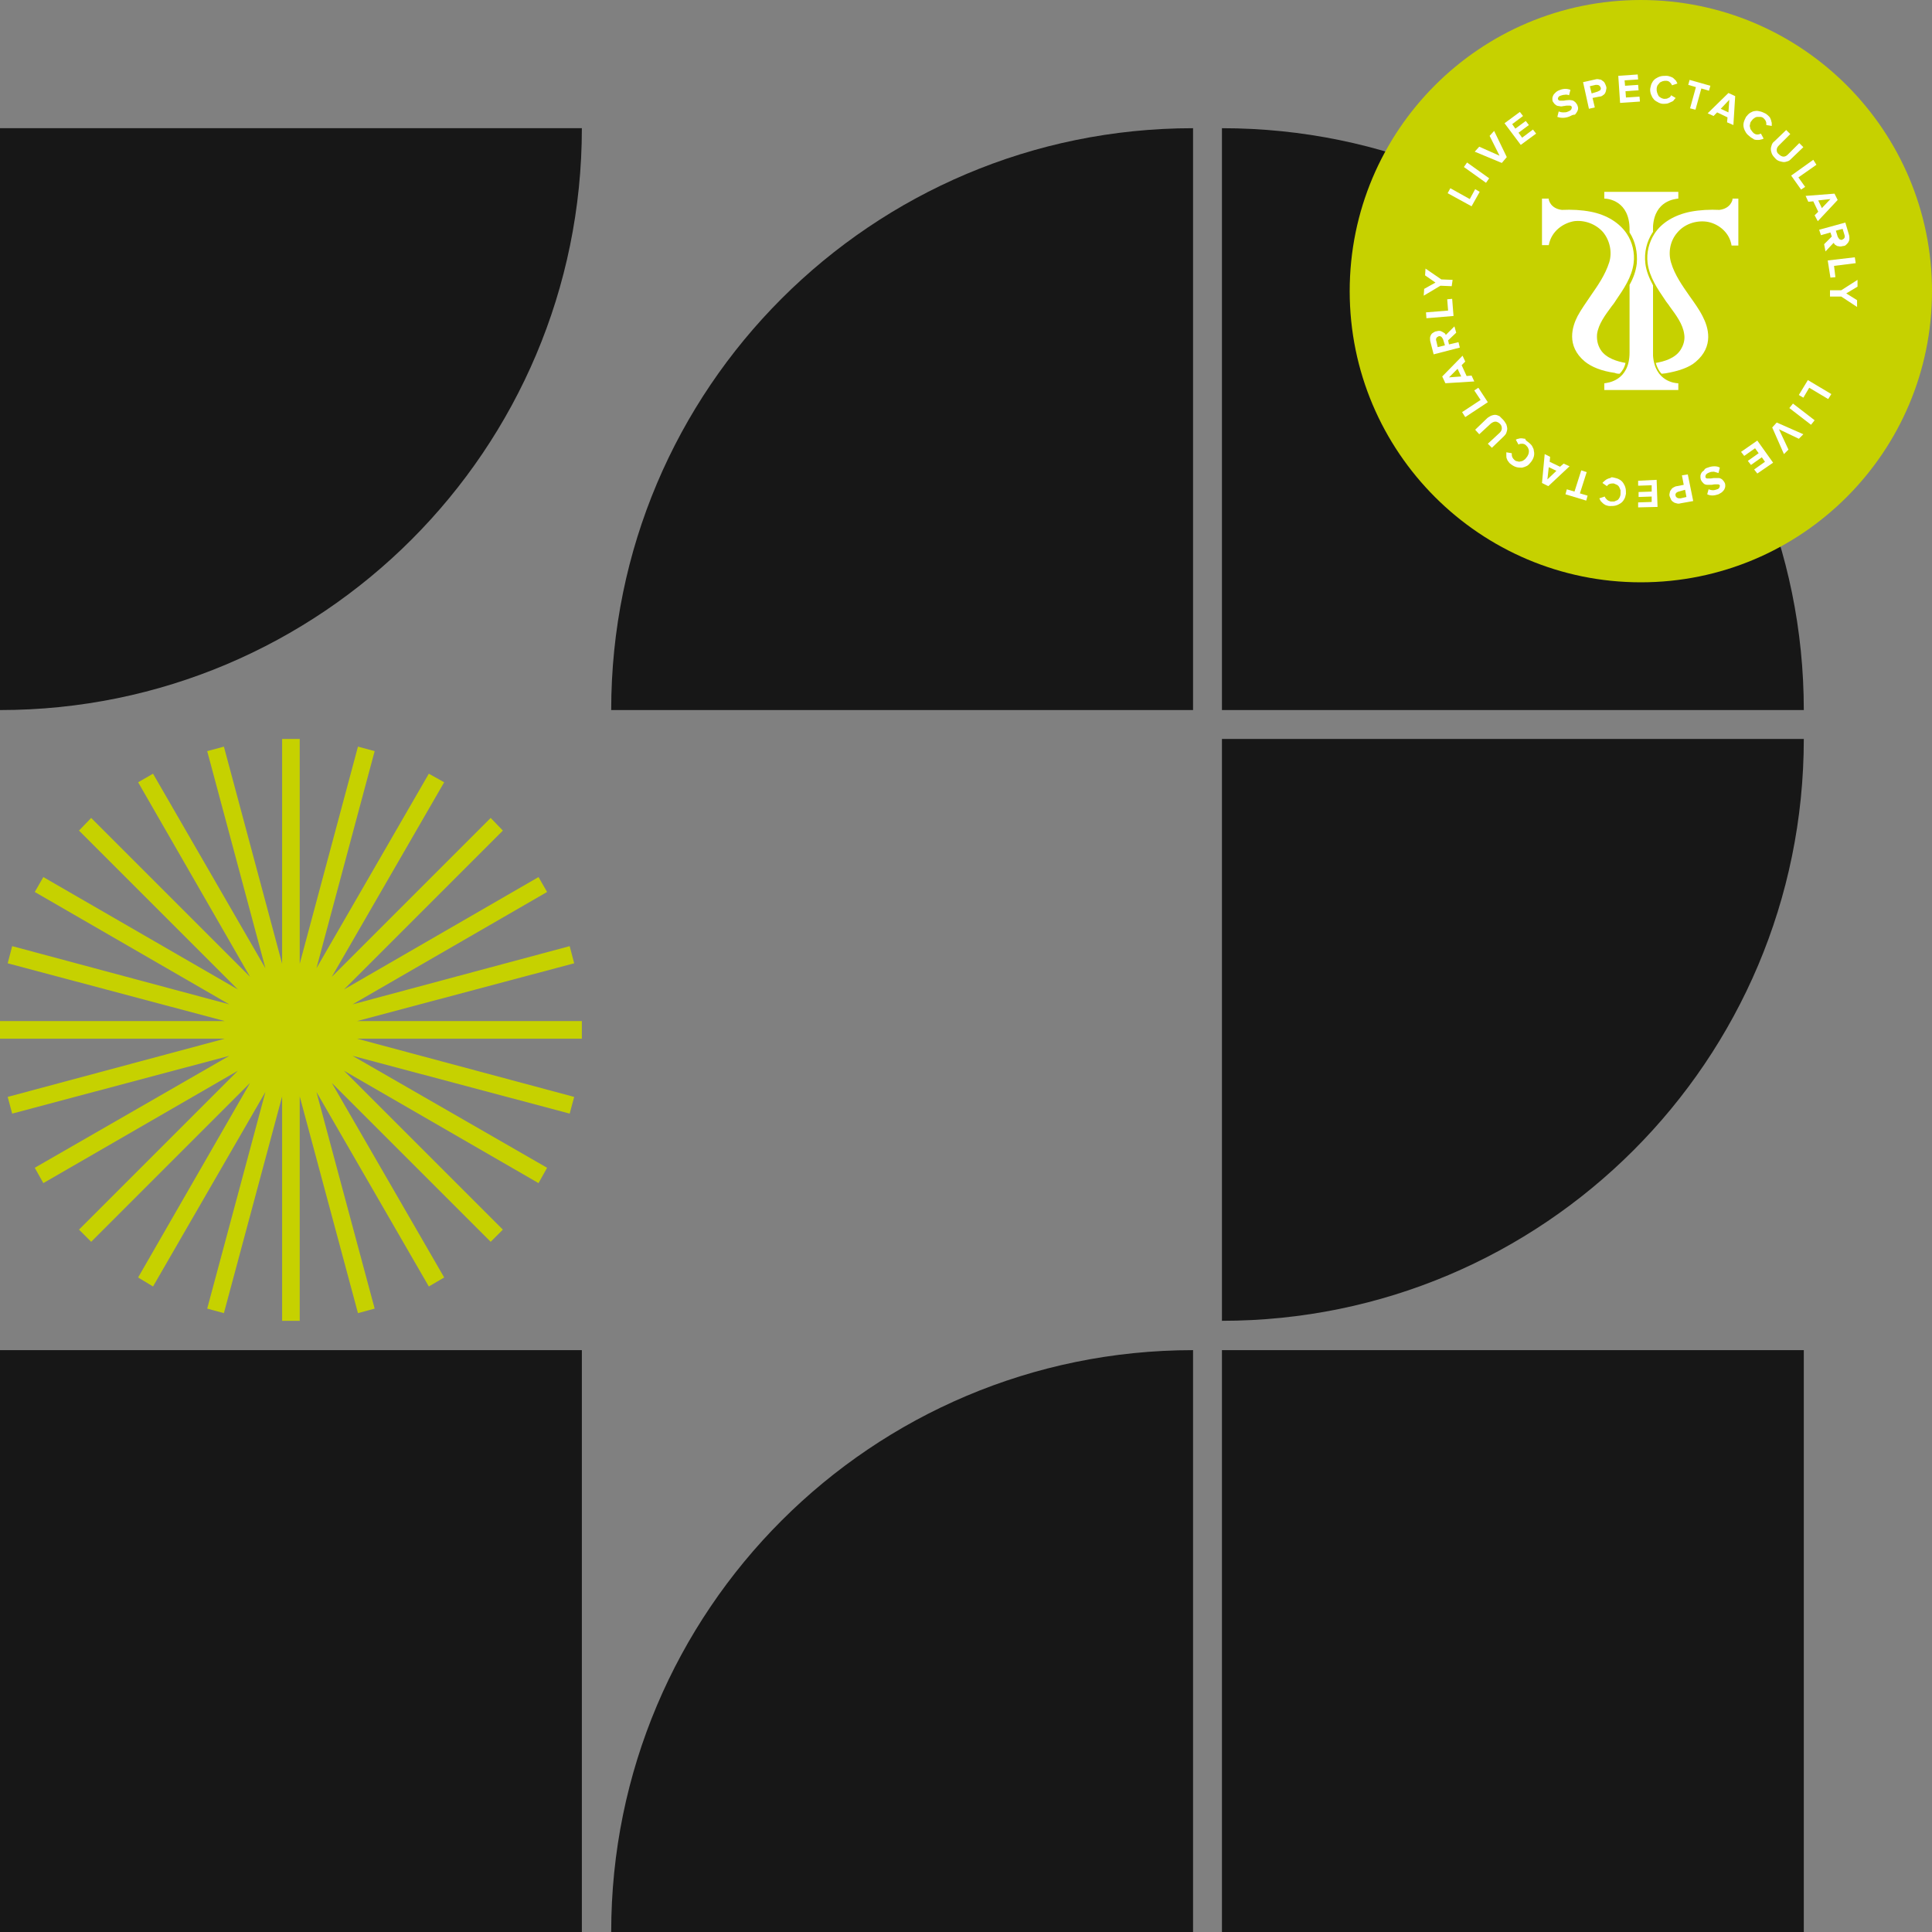 <svg width="160" height="160" viewBox="0 0 160 160" fill="none" xmlns="http://www.w3.org/2000/svg">
<rect x="0" y="0" width="160" height="160" fill="#808080" stroke="none"/>
<g clip-path="url(#clip0_858_3185)">
<path d="M0 58.804V10.617H48.187C48.187 37.234 26.617 58.804 0 58.804Z" fill="#171717"/>
<path d="M48.187 111.813H0V160H48.187V111.813Z" fill="#171717"/>
<path d="M98.804 58.804H50.617C50.617 32.187 72.187 10.617 98.804 10.617V58.804Z" fill="#171717"/>
<path d="M98.804 160H50.617C50.617 133.383 72.187 111.813 98.804 111.813V160Z" fill="#171717"/>
<path d="M149.383 58.804H101.196V10.617C127.813 10.617 149.383 32.187 149.383 58.804Z" fill="#171717"/>
<path d="M101.196 109.383V61.196H149.383C149.383 87.813 127.813 109.383 101.196 109.383Z" fill="#171717"/>
<path d="M149.383 111.813H101.196V160H149.383V111.813Z" fill="#171717"/>
<path d="M135.888 48.224C149.205 48.224 160 37.429 160 24.112C160 10.795 149.205 0 135.888 0C122.571 0 111.776 10.795 111.776 24.112C111.776 37.429 122.571 48.224 135.888 48.224Z" fill="#C6D100"/>
<path d="M136.897 19.215V18.729C137.047 16.598 138.729 16.486 138.953 16.449H138.991V15.888H132.86V16.449H132.897C133.122 16.449 134.953 16.598 134.953 18.991V19.066V19.215C134.953 19.215 134.953 19.215 134.953 19.252C135.439 20 135.626 20.897 135.551 21.832C135.477 22.467 135.252 23.066 134.953 23.589V26.542V29.122V29.196C134.953 31.552 133.122 31.701 132.897 31.738H132.86V32.299H138.991V31.738H138.953C138.729 31.738 137.047 31.589 136.897 29.458V29.196V26.542V23.626C136.598 23.066 136.337 22.467 136.262 21.832C136.15 20.897 136.374 20 136.86 19.252L136.897 19.215Z" fill="white"/>
<path d="M143.477 16.449V16.523C143.477 16.561 143.327 17.271 142.393 17.383C141.608 17.346 140.785 17.383 140 17.533C138.692 17.794 137.608 18.43 137.01 19.365C136.561 20.075 136.337 20.935 136.449 21.794C136.599 22.953 137.271 23.925 137.907 24.86C138.019 25.047 138.169 25.196 138.281 25.383C138.804 26.094 139.365 26.841 139.477 27.664C139.552 28.112 139.44 28.561 139.178 28.972C138.729 29.682 137.795 29.944 137.122 30.056C137.234 30.43 137.384 30.729 137.608 30.953C137.72 30.953 137.832 30.916 137.944 30.916C139.028 30.729 139.888 30.43 140.412 29.981C141.982 28.673 141.458 27.066 141.01 26.206C140.711 25.608 140.299 25.047 139.926 24.523C139.327 23.664 138.692 22.767 138.393 21.757C138.131 20.897 138.318 19.925 138.916 19.253C139.477 18.58 140.412 18.243 141.309 18.355C142.169 18.467 143.215 19.14 143.402 20.337H143.963V16.449H143.477Z" fill="white"/>
<path d="M134.131 30.953C134.355 30.729 134.542 30.43 134.617 30.056C133.982 29.944 133.01 29.682 132.561 28.972C132.299 28.561 132.225 28.112 132.262 27.664C132.374 26.841 132.935 26.094 133.458 25.383C133.608 25.196 133.72 25.047 133.832 24.86C134.468 23.925 135.14 22.953 135.29 21.794C135.402 20.935 135.178 20.038 134.729 19.365C134.131 18.467 133.084 17.794 131.739 17.533C130.954 17.383 130.168 17.346 129.346 17.383C128.411 17.271 128.262 16.561 128.262 16.523V16.449H127.701V20.299H128.262C128.486 19.103 129.496 18.467 130.355 18.318C131.215 18.206 132.15 18.542 132.748 19.215C133.309 19.888 133.533 20.86 133.271 21.72C132.935 22.767 132.337 23.626 131.739 24.486C131.365 25.047 130.954 25.608 130.654 26.168C130.206 27.028 129.682 28.636 131.253 29.944C131.813 30.393 132.636 30.729 133.72 30.879C133.907 30.953 134.019 30.953 134.131 30.953Z" fill="white"/>
<path d="M121.869 17.084L119.888 16L120.112 15.589L121.72 16.486L122.169 15.664L122.542 15.888L121.869 17.084Z" fill="white"/>
<path d="M123.066 15.14L121.234 13.832L121.496 13.458L123.327 14.766L123.066 15.14Z" fill="white"/>
<path d="M124.374 13.495L122.131 12.561L122.505 12.149L124.187 12.897L123.364 11.252L123.738 10.841L124.785 13.009L124.374 13.495Z" fill="white"/>
<path d="M125.944 12L124.598 10.206L125.869 9.271L126.131 9.607L125.234 10.28L125.495 10.654L126.355 10.019L126.617 10.355L125.757 10.991L126.056 11.402L126.953 10.729L127.215 11.065L125.944 12Z" fill="white"/>
<path d="M129.982 9.645C129.795 9.72 129.608 9.757 129.421 9.757C129.234 9.757 129.084 9.72 128.972 9.682L129.084 9.234C129.197 9.271 129.309 9.308 129.458 9.308C129.608 9.308 129.72 9.308 129.869 9.234C129.982 9.196 130.094 9.122 130.131 9.047C130.169 8.972 130.169 8.897 130.169 8.86C130.131 8.785 130.094 8.748 130.019 8.748C129.944 8.748 129.869 8.748 129.757 8.748C129.645 8.748 129.57 8.785 129.458 8.785C129.346 8.822 129.234 8.822 129.122 8.785C129.01 8.785 128.897 8.748 128.823 8.673C128.748 8.636 128.673 8.523 128.598 8.411C128.561 8.337 128.561 8.224 128.561 8.15C128.561 8.075 128.598 7.963 128.636 7.888C128.673 7.813 128.748 7.738 128.823 7.664C128.897 7.589 129.01 7.514 129.122 7.477C129.458 7.327 129.757 7.327 130.056 7.439L129.944 7.888C129.832 7.851 129.72 7.813 129.57 7.851C129.458 7.851 129.346 7.888 129.234 7.925C129.122 7.963 129.084 8 129.047 8.075C129.01 8.15 129.01 8.187 129.047 8.262C129.084 8.299 129.122 8.337 129.197 8.337C129.271 8.337 129.346 8.337 129.458 8.337C129.57 8.337 129.645 8.299 129.757 8.299C129.869 8.299 129.982 8.262 130.094 8.299C130.206 8.299 130.318 8.337 130.393 8.411C130.468 8.449 130.542 8.561 130.617 8.673C130.654 8.785 130.692 8.86 130.692 8.972C130.692 9.084 130.654 9.159 130.617 9.234C130.58 9.308 130.505 9.421 130.43 9.495C130.243 9.495 130.131 9.57 129.982 9.645Z" fill="white"/>
<path d="M131.589 9.009L131.103 6.804L132.112 6.579C132.225 6.542 132.337 6.542 132.449 6.579C132.561 6.579 132.636 6.617 132.71 6.691C132.785 6.729 132.86 6.804 132.897 6.878C132.935 6.953 132.972 7.028 133.01 7.14C133.047 7.252 133.047 7.327 133.01 7.439C133.01 7.514 132.972 7.626 132.935 7.701C132.897 7.776 132.823 7.85 132.748 7.888C132.673 7.962 132.561 8 132.449 8L131.888 8.112L132.075 8.897L131.589 9.009ZM132.299 7.589C132.374 7.551 132.449 7.514 132.524 7.476C132.561 7.402 132.598 7.327 132.561 7.252C132.524 7.177 132.486 7.103 132.411 7.065C132.337 7.028 132.262 7.028 132.15 7.028L131.664 7.14L131.813 7.738L132.299 7.589Z" fill="white"/>
<path d="M134.169 8.523L134.019 6.28L135.627 6.168L135.664 6.579L134.542 6.654L134.58 7.103L135.664 7.028L135.701 7.477L134.617 7.551L134.655 8.075L135.776 8L135.813 8.411L134.169 8.523Z" fill="white"/>
<path d="M137.72 8.598C137.57 8.598 137.383 8.523 137.271 8.448C137.122 8.374 137.01 8.299 136.935 8.187C136.823 8.075 136.785 7.925 136.711 7.776C136.673 7.626 136.636 7.477 136.673 7.29C136.711 7.103 136.748 6.953 136.823 6.841C136.897 6.691 137.01 6.579 137.122 6.505C137.234 6.43 137.383 6.355 137.533 6.318C137.683 6.28 137.832 6.28 138.019 6.28C138.131 6.28 138.243 6.318 138.355 6.355C138.468 6.392 138.542 6.43 138.617 6.505C138.692 6.579 138.729 6.617 138.804 6.691C138.841 6.766 138.879 6.841 138.916 6.916L138.468 7.065C138.43 6.953 138.355 6.878 138.281 6.804C138.206 6.729 138.094 6.691 137.982 6.691C137.869 6.691 137.795 6.691 137.683 6.729C137.608 6.766 137.496 6.804 137.458 6.841C137.383 6.916 137.346 6.991 137.271 7.065C137.234 7.14 137.197 7.252 137.197 7.364C137.197 7.477 137.197 7.551 137.234 7.663C137.271 7.776 137.309 7.85 137.346 7.925C137.383 8 137.458 8.037 137.57 8.112C137.645 8.149 137.757 8.187 137.832 8.187C137.944 8.187 138.056 8.187 138.169 8.112C138.281 8.075 138.355 8 138.393 7.888L138.767 8.112C138.729 8.187 138.655 8.224 138.617 8.299C138.58 8.374 138.468 8.411 138.393 8.448C138.318 8.486 138.206 8.523 138.131 8.561C137.982 8.598 137.869 8.598 137.72 8.598Z" fill="white"/>
<path d="M139.963 8.972L140.449 7.215L139.813 7.028L139.926 6.617L141.645 7.103L141.533 7.514L140.898 7.327L140.412 9.084L139.963 8.972Z" fill="white"/>
<path d="M143.028 10.131L143.066 9.72L142.206 9.308L141.907 9.607L141.421 9.383L143.141 7.701L143.701 7.963L143.552 10.355L143.028 10.131ZM143.215 8.262L142.505 9.009L143.141 9.308L143.215 8.262Z" fill="white"/>
<path d="M144.935 11.327C144.785 11.215 144.673 11.103 144.598 10.991C144.523 10.878 144.449 10.729 144.411 10.579C144.374 10.43 144.374 10.28 144.411 10.131C144.449 9.981 144.523 9.832 144.598 9.682C144.71 9.533 144.823 9.42 144.935 9.346C145.084 9.271 145.196 9.196 145.346 9.196C145.495 9.159 145.645 9.196 145.795 9.234C145.944 9.271 146.094 9.346 146.243 9.42C146.355 9.495 146.43 9.57 146.505 9.645C146.58 9.72 146.617 9.794 146.654 9.906C146.692 9.981 146.692 10.093 146.729 10.168C146.729 10.243 146.729 10.355 146.729 10.43L146.28 10.355C146.28 10.243 146.281 10.131 146.243 10.056C146.206 9.944 146.131 9.869 146.056 9.794C145.981 9.72 145.869 9.682 145.795 9.682C145.72 9.682 145.608 9.682 145.533 9.682C145.458 9.682 145.346 9.72 145.271 9.794C145.196 9.832 145.122 9.906 145.047 10.019C144.972 10.093 144.935 10.206 144.935 10.28C144.897 10.392 144.897 10.467 144.935 10.542C144.935 10.617 144.972 10.729 145.047 10.804C145.084 10.878 145.159 10.953 145.234 11.028C145.346 11.103 145.421 11.14 145.533 11.14C145.645 11.14 145.757 11.103 145.832 11.065L146.056 11.476C145.981 11.514 145.907 11.551 145.832 11.551C145.757 11.589 145.645 11.589 145.57 11.589C145.495 11.589 145.383 11.589 145.271 11.551C145.122 11.439 145.009 11.402 144.935 11.327Z" fill="white"/>
<path d="M146.991 13.084C146.879 12.972 146.766 12.822 146.729 12.71C146.692 12.598 146.654 12.486 146.654 12.336C146.654 12.224 146.692 12.112 146.729 12C146.766 11.888 146.841 11.776 146.953 11.701L147.925 10.766L148.262 11.103L147.327 12.037C147.215 12.149 147.14 12.262 147.14 12.411C147.14 12.561 147.178 12.673 147.327 12.785C147.439 12.897 147.589 12.972 147.701 12.972C147.851 12.972 147.963 12.897 148.075 12.785L149.009 11.851L149.346 12.187L148.374 13.121C148.262 13.234 148.187 13.308 148.075 13.346C147.963 13.383 147.851 13.421 147.738 13.421C147.626 13.421 147.514 13.383 147.365 13.346C147.252 13.308 147.103 13.234 146.991 13.084Z" fill="white"/>
<path d="M148.336 14.542L150.168 13.234L150.43 13.645L148.935 14.692L149.495 15.477L149.159 15.701L148.336 14.542Z" fill="white"/>
<path d="M150.28 17.832L150.579 17.533L150.168 16.673L149.757 16.71L149.533 16.224L151.925 16.037L152.187 16.561L150.542 18.318L150.28 17.832ZM151.589 16.486L150.579 16.598L150.879 17.234L151.589 16.486Z" fill="white"/>
<path d="M151.066 20.224L151.701 19.589L151.589 19.252L150.804 19.477L150.654 19.028L152.823 18.43L153.122 19.439C153.159 19.551 153.159 19.664 153.159 19.776C153.159 19.888 153.122 19.963 153.084 20.037C153.047 20.112 152.972 20.187 152.897 20.262C152.823 20.337 152.748 20.374 152.636 20.374C152.523 20.411 152.449 20.411 152.374 20.411C152.299 20.411 152.224 20.374 152.15 20.374C152.075 20.337 152.037 20.299 151.963 20.262C151.925 20.224 151.888 20.15 151.851 20.112L151.178 20.823L151.066 20.224ZM152.187 19.589C152.224 19.664 152.262 19.738 152.337 19.813C152.411 19.851 152.486 19.888 152.561 19.851C152.636 19.813 152.71 19.776 152.748 19.701C152.785 19.626 152.785 19.551 152.748 19.439L152.598 18.953L152.037 19.103L152.187 19.589Z" fill="white"/>
<path d="M151.365 21.57L153.608 21.308L153.683 21.794L151.888 22.019L152 22.953L151.589 22.991L151.365 21.57Z" fill="white"/>
<path d="M151.552 24.037H152.486L153.832 23.177V23.738L152.898 24.299L153.795 24.86V25.421L152.486 24.561H151.552V24.037Z" fill="white"/>
<path d="M149.72 31.477L151.664 32.635L151.402 33.047L149.832 32.112L149.346 32.934L148.972 32.71L149.72 31.477Z" fill="white"/>
<path d="M148.486 33.421L150.28 34.804L149.981 35.178L148.187 33.794L148.486 33.421Z" fill="white"/>
<path d="M147.14 34.991L149.346 35.963L148.972 36.337L147.327 35.551L148.112 37.234L147.739 37.608L146.767 35.402L147.14 34.991Z" fill="white"/>
<path d="M145.533 36.486L146.841 38.318L145.533 39.215L145.271 38.879L146.168 38.243L145.907 37.869L145.009 38.505L144.748 38.168L145.645 37.533L145.346 37.122L144.449 37.757L144.187 37.421L145.533 36.486Z" fill="white"/>
<path d="M141.421 38.729C141.608 38.654 141.795 38.617 141.982 38.617C142.169 38.617 142.318 38.654 142.43 38.729L142.318 39.177C142.206 39.14 142.094 39.103 141.944 39.065C141.795 39.065 141.683 39.065 141.533 39.14C141.421 39.177 141.309 39.252 141.271 39.327C141.234 39.402 141.234 39.477 141.234 39.514C141.271 39.589 141.309 39.626 141.384 39.626C141.458 39.626 141.533 39.626 141.645 39.626C141.757 39.626 141.832 39.589 141.982 39.589C142.094 39.589 142.206 39.589 142.318 39.589C142.43 39.589 142.505 39.626 142.617 39.701C142.692 39.776 142.767 39.85 142.841 40C142.879 40.075 142.879 40.187 142.879 40.262C142.879 40.336 142.841 40.449 142.804 40.523C142.767 40.598 142.692 40.673 142.617 40.748C142.542 40.822 142.43 40.86 142.318 40.934C141.982 41.047 141.683 41.084 141.384 40.934L141.496 40.523C141.608 40.561 141.72 40.598 141.869 40.598C141.982 40.598 142.094 40.561 142.206 40.523C142.318 40.486 142.355 40.449 142.393 40.374C142.43 40.299 142.43 40.262 142.43 40.187C142.393 40.149 142.355 40.112 142.281 40.112C142.206 40.112 142.131 40.112 142.019 40.112C141.907 40.112 141.832 40.149 141.72 40.149C141.608 40.149 141.496 40.149 141.384 40.149C141.271 40.149 141.159 40.112 141.084 40.037C141.01 39.962 140.935 39.888 140.86 39.738C140.823 39.626 140.823 39.551 140.823 39.439C140.823 39.327 140.86 39.252 140.898 39.177C140.935 39.103 141.01 39.028 141.122 38.953C141.159 38.841 141.271 38.766 141.421 38.729Z" fill="white"/>
<path d="M139.776 39.29L140.224 41.495L139.178 41.682C139.066 41.72 138.953 41.72 138.841 41.682C138.729 41.645 138.654 41.645 138.58 41.57C138.505 41.533 138.43 41.458 138.393 41.383C138.355 41.309 138.318 41.196 138.28 41.122C138.243 41.009 138.243 40.935 138.28 40.822C138.28 40.748 138.318 40.636 138.393 40.561C138.43 40.486 138.505 40.411 138.58 40.374C138.654 40.337 138.766 40.262 138.879 40.262L139.439 40.15L139.29 39.365L139.776 39.29ZM139.028 40.71C138.953 40.71 138.879 40.785 138.804 40.822C138.766 40.897 138.729 40.972 138.766 41.047C138.766 41.122 138.841 41.196 138.916 41.234C138.991 41.271 139.066 41.271 139.178 41.271L139.664 41.159L139.552 40.561L139.028 40.71Z" fill="white"/>
<path d="M137.196 39.738L137.271 41.981L135.664 42.019V41.607L136.785 41.57V41.121L135.701 41.159V40.748L136.785 40.71V40.187L135.664 40.224V39.813L137.196 39.738Z" fill="white"/>
<path d="M133.645 39.551C133.795 39.589 133.981 39.626 134.094 39.701C134.243 39.776 134.355 39.888 134.43 40C134.505 40.112 134.58 40.262 134.617 40.411C134.654 40.561 134.654 40.71 134.654 40.897C134.617 41.084 134.58 41.234 134.505 41.346C134.43 41.495 134.318 41.608 134.206 41.682C134.094 41.757 133.944 41.832 133.795 41.869C133.645 41.907 133.495 41.907 133.309 41.907C133.196 41.907 133.084 41.869 132.972 41.832C132.897 41.794 132.785 41.72 132.748 41.682C132.673 41.608 132.636 41.57 132.561 41.495C132.524 41.421 132.486 41.346 132.449 41.271L132.897 41.121C132.935 41.234 133.009 41.308 133.084 41.383C133.159 41.458 133.271 41.495 133.383 41.533C133.495 41.533 133.57 41.533 133.682 41.533C133.757 41.495 133.869 41.458 133.944 41.421C134.019 41.383 134.056 41.308 134.131 41.196C134.168 41.121 134.206 41.009 134.206 40.897C134.206 40.785 134.206 40.71 134.206 40.598C134.168 40.486 134.131 40.411 134.094 40.337C134.056 40.262 133.981 40.187 133.907 40.15C133.832 40.112 133.72 40.075 133.645 40.037C133.533 40.037 133.421 40.037 133.309 40.075C133.196 40.112 133.122 40.187 133.084 40.262L132.71 40C132.748 39.925 132.823 39.888 132.897 39.813C132.972 39.738 133.047 39.701 133.122 39.664C133.196 39.626 133.309 39.589 133.383 39.589C133.383 39.514 133.495 39.514 133.645 39.551Z" fill="white"/>
<path d="M131.402 39.103L130.841 40.86L131.477 41.047L131.365 41.458L129.645 40.935L129.757 40.523L130.393 40.71L130.953 38.953L131.402 39.103Z" fill="white"/>
<path d="M128.374 37.832L128.337 38.243L129.196 38.654L129.496 38.392L129.982 38.617L128.225 40.262L127.701 40L127.925 37.607L128.374 37.832ZM128.15 39.701L128.897 38.991L128.262 38.691L128.15 39.701Z" fill="white"/>
<path d="M126.542 36.598C126.692 36.71 126.804 36.822 126.879 36.935C126.954 37.084 127.028 37.196 127.028 37.346C127.066 37.495 127.066 37.645 127.028 37.794C126.991 37.944 126.916 38.093 126.804 38.243C126.692 38.392 126.58 38.505 126.468 38.579C126.318 38.654 126.206 38.692 126.056 38.729C125.907 38.729 125.757 38.729 125.608 38.692C125.458 38.654 125.309 38.579 125.159 38.467C125.047 38.392 124.972 38.318 124.935 38.243C124.86 38.168 124.823 38.093 124.785 37.981C124.748 37.907 124.748 37.794 124.748 37.72C124.748 37.645 124.748 37.533 124.748 37.458L125.197 37.533C125.197 37.645 125.197 37.757 125.234 37.832C125.271 37.944 125.346 38.019 125.421 38.093C125.496 38.168 125.608 38.206 125.683 38.206C125.757 38.243 125.87 38.243 125.944 38.206C126.019 38.206 126.131 38.168 126.206 38.093C126.281 38.056 126.356 37.981 126.43 37.869C126.505 37.794 126.542 37.682 126.58 37.608C126.617 37.495 126.617 37.421 126.617 37.346C126.617 37.271 126.58 37.159 126.542 37.084C126.505 37.009 126.43 36.935 126.356 36.86C126.281 36.785 126.169 36.748 126.056 36.748C125.944 36.748 125.832 36.748 125.757 36.822L125.533 36.411C125.608 36.374 125.683 36.337 125.757 36.337C125.832 36.299 125.944 36.299 126.019 36.299C126.094 36.299 126.206 36.337 126.318 36.337C126.318 36.449 126.43 36.523 126.542 36.598Z" fill="white"/>
<path d="M124.486 34.766C124.598 34.879 124.673 35.028 124.748 35.14C124.785 35.252 124.823 35.402 124.823 35.514C124.823 35.626 124.785 35.738 124.748 35.851C124.711 35.963 124.598 36.075 124.524 36.15L123.552 37.084L123.215 36.748L124.187 35.851C124.299 35.738 124.374 35.626 124.374 35.477C124.374 35.327 124.337 35.215 124.225 35.103C124.112 34.991 123.963 34.916 123.851 34.916C123.701 34.916 123.589 34.991 123.477 35.066L122.505 35.963L122.168 35.589L123.14 34.654C123.253 34.542 123.365 34.505 123.477 34.43C123.589 34.393 123.701 34.355 123.813 34.355C123.925 34.355 124.038 34.393 124.187 34.467C124.262 34.542 124.374 34.654 124.486 34.766Z" fill="white"/>
<path d="M123.215 33.308L121.346 34.542L121.084 34.131L122.617 33.121L122.094 32.336L122.43 32.112L123.215 33.308Z" fill="white"/>
<path d="M121.346 29.944L121.047 30.243L121.458 31.14L121.869 31.103L122.094 31.589L119.701 31.738L119.439 31.178L121.122 29.458L121.346 29.944ZM120 31.252L121.01 31.178L120.71 30.542L120 31.252Z" fill="white"/>
<path d="M120.598 27.551L119.926 28.187L120 28.523L120.785 28.337L120.897 28.785L118.729 29.346L118.468 28.337C118.43 28.224 118.43 28.112 118.43 28C118.43 27.888 118.468 27.813 118.505 27.738C118.542 27.664 118.617 27.589 118.692 27.551C118.767 27.514 118.841 27.439 118.954 27.439C119.066 27.402 119.14 27.402 119.215 27.402C119.29 27.402 119.365 27.439 119.44 27.477C119.514 27.514 119.552 27.551 119.626 27.589C119.701 27.626 119.701 27.701 119.739 27.738L120.449 27.028L120.598 27.551ZM119.514 28.112C119.477 28.037 119.44 27.963 119.365 27.888C119.29 27.851 119.215 27.813 119.14 27.851C119.066 27.888 118.991 27.925 118.954 28C118.916 28.075 118.916 28.15 118.954 28.262L119.066 28.748L119.664 28.598L119.514 28.112Z" fill="white"/>
<path d="M120.374 26.168L118.131 26.355L118.094 25.869L119.926 25.72L119.851 24.785L120.262 24.748L120.374 26.168Z" fill="white"/>
<path d="M120.224 23.701L119.29 23.663L117.907 24.486L117.944 23.925L118.879 23.402L118.019 22.804L118.056 22.243L119.365 23.14L120.299 23.177L120.224 23.701Z" fill="white"/>
<path d="M48.187 84.561H29.57L47.551 79.776L47.178 78.355L29.196 83.178L45.308 73.869L44.598 72.635L28.486 81.944L41.645 68.785L40.636 67.738L27.477 80.897L36.785 64.785L35.514 64.075L26.206 80.187L31.028 62.206L29.645 61.832L24.822 79.813V61.196H23.364V79.813L18.542 61.832L17.159 62.206L21.981 80.187L12.673 64.075L11.439 64.785L20.71 80.897L7.551 67.738L6.542 68.785L19.701 81.944L3.589 72.635L2.878 73.869L18.991 83.178L1.009 78.355L0.636 79.776L18.617 84.561H0V86.019H18.617L0.636 90.841L1.009 92.224L18.991 87.439L2.878 96.71L3.589 97.981L19.701 88.673L6.542 101.832L7.551 102.841L20.71 89.682L11.439 105.794L12.673 106.542L21.981 90.43L17.159 108.374L18.542 108.748L23.364 90.804V109.383H24.822V90.804L29.645 108.748L31.028 108.374L26.206 90.43L35.514 106.542L36.785 105.794L27.477 89.682L40.636 102.841L41.645 101.832L28.486 88.673L44.598 97.981L45.308 96.71L29.196 87.439L47.178 92.224L47.551 90.841L29.57 86.019H48.187V84.561Z" fill="#C6D100"/>
</g>
<defs>
<clipPath id="clip0_858_3185">
<rect width="160" height="160" fill="white"/>
</clipPath>
</defs>
</svg>
